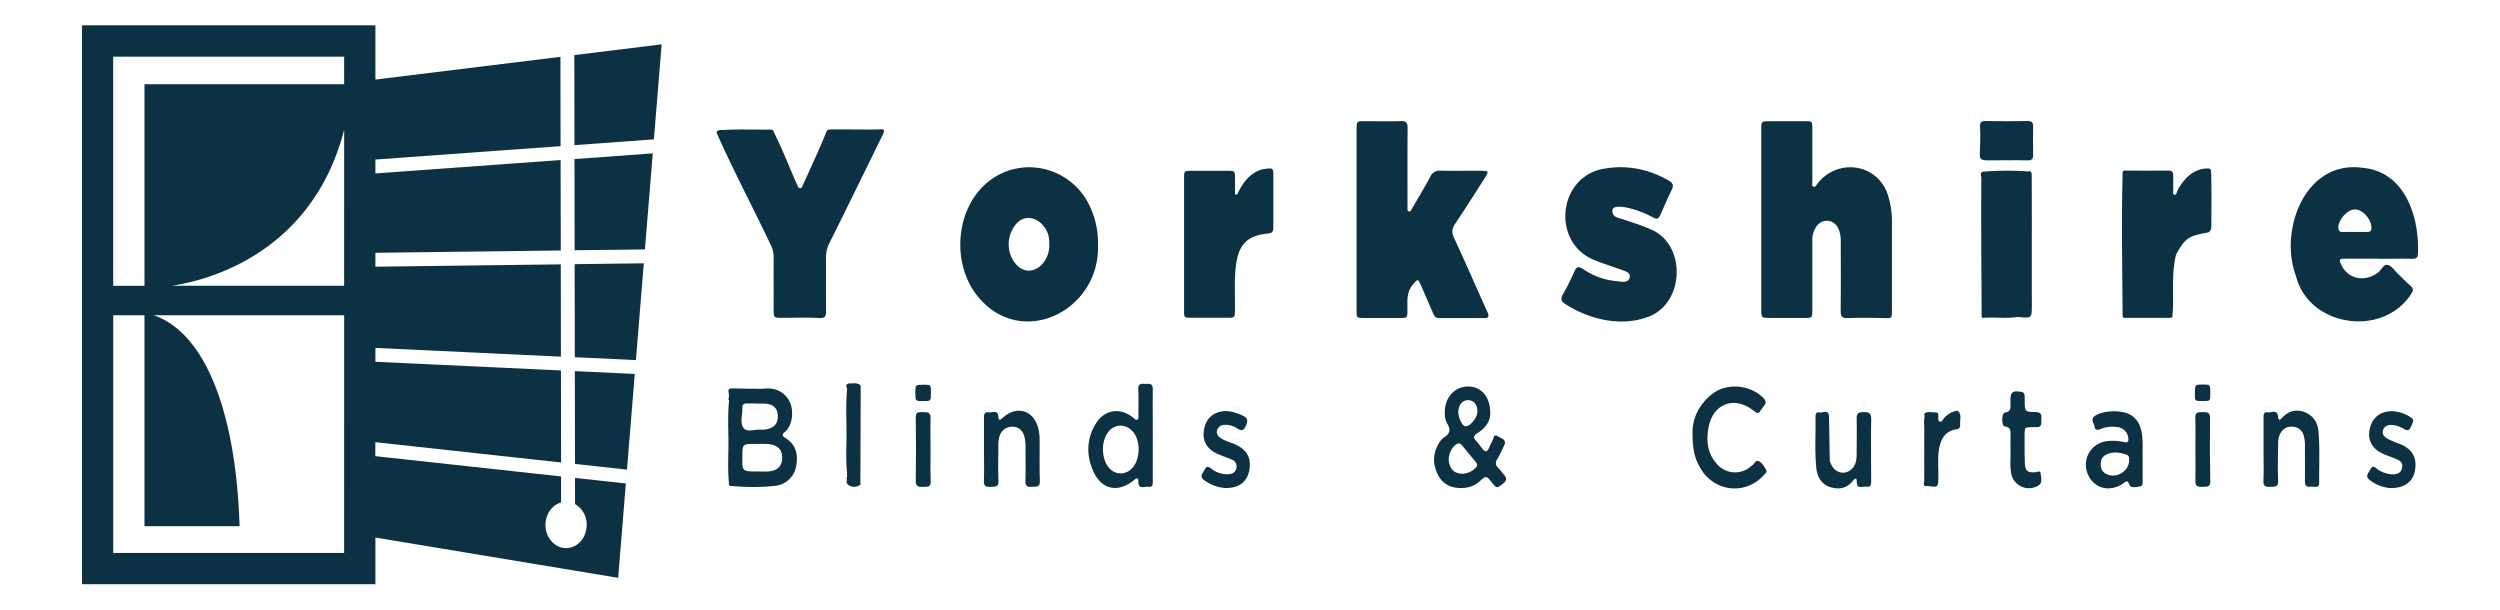 <svg id="Layer_1" data-name="Layer 1" xmlns="http://www.w3.org/2000/svg" viewBox="0 0 1440 351.08"><defs><style>.cls-1{fill:#0b3142;}</style></defs><polygon class="cls-1" points="330.81 31.73 330.89 83.59 376.64 80.28 381.11 25.54 330.81 31.73"/><polygon class="cls-1" points="330.99 144.16 371.48 143.66 375.99 88.35 330.9 91.61 330.99 144.16"/><polygon class="cls-1" points="331.09 205.75 366.28 207.42 370.83 151.66 331 152.17 331.09 205.75"/><polygon class="cls-1" points="331.19 267.23 361.14 270.5 365.63 215.4 331.1 213.76 331.19 267.23"/><path class="cls-1" d="M331.22,290.36a13.53,13.53,0,0,1,6.71,12c0,7.37-5.31,13.34-11.87,13.34s-11.87-6-11.87-13.34c0-6.26,3.85-11.5,9-12.93l0-15-107-11.68v-8.05l107,11.68-.09-53-106.86-5v-8l106.85,5.06L323,152.27l-106.76,1.34v-8L323,144.27l-.09-52.08L216.24,99.9v-8l106.65-7.71-.08-51.46L216.24,45.83V14.58h-169V336.49H216.24V309.62l139.82,23.22,4.43-54.36-29.29-3.2Zm-133,28.13h-133V181.6h18V303.1H138c-2-64.39-19.22-111.17-49.48-121.5H198.24Zm0-153.89H98.84c27.4-4,82.25-23,99.4-89.91Zm0-116.11h-115v116a.59.59,0,0,0-.16.15H65.19v-132H198.24Z"/><g id="bz93xr"><path class="cls-1" d="M632.43,141.06c1.33,38.17-44.92,61-70,28.72-13.54-17.84-12.12-45.82,3.13-61.72,19.22-20,52.24-13.44,63,12.55A49.62,49.62,0,0,1,632.43,141.06Zm-28.09-1.24c.56-11.35-13.44-20.71-20.63-8.6a18,18,0,0,0,0,19C591.8,162.68,605.5,152.54,604.34,139.82Z"/><path class="cls-1" d="M1369.69,149c-6.32,0-12.65,0-19,0-3.24,0-3.49.42-2.15,3.41,3.77,8.42,13.75,10.42,21.39,4.43,1.88-1.47,3-4.92,5.56-4.2,2.13.59,3.73,3.15,5.53,4.87,2.41,2.29,4.69,4.73,7.21,6.89,2.18,1.87,1.85,3.31.25,5.44-16.63,24.77-58.72,18.14-66-10.83-9.92-26.43,5.32-67,38.41-62.34,24.3,2.13,32.69,28.1,31.85,49.14,0,2.7-1.06,3.34-3.58,3.27-6.49-.16-13,0-19.48,0Zm-13.41-28.34c-4.66,0-10.47,7.31-9.23,11.61a1.7,1.7,0,0,0,1.82,1.31c5,0,9.92,0,14.88,0,1.32,0,2.09-.51,2.17-2.05C1366.17,126.51,1361,120.61,1356.28,120.61Z"/><path class="cls-1" d="M1087.77,113.48c-5.38-19.37-29.1-22.81-40.83-7.79-.7.77-1.11,2.48-2.58,1.69-.9-.49-.46-1.82-.46-2.78,0-10.15,0-20.31,0-30.46,0-4.3-.07-4.3-4.46-4.31q-10,0-20,0c-4.91,0-4.93,0-4.94,4.86q0,51.69,0,103.38c0,5.06,0,5.06,5.26,5.06q9.74,0,19.48,0c4.61,0,4.65,0,4.66-4.56q0-19.72,0-39.45c-.36-5.39,2.73-12.43,9.07-11.94,6,.7,7.52,7.46,7.32,12.5,0,13.15.11,26.3-.07,39.45,0,3.36,1,4.21,4.23,4.09,7-.27,14-.15,21,0,4.08.07,4.31.36,4.3-4.4,0-16.82,0-33.63,0-50.44A49.49,49.49,0,0,0,1087.77,113.48Z"/><path class="cls-1" d="M855.51,177c-6-13.36-11.84-26.77-18-40-1.47-3.15-1.21-5.37.71-8.19,5.87-8.67,11.43-17.55,17.08-26.37,2.36-3.71,2.23-4-2-4.07-7.82-.07-15.65.09-23.47-.07a5.74,5.74,0,0,0-5.93,3.42c-3.39,6.29-7.1,12.41-10.68,18.6-.39.68-.63,1.71-1.71,1.42s-.75-1.3-.79-2.06c0-15.32-.08-30.64.07-46,0-3.06-.87-4.05-4-3.94-6.82.23-13.65.07-20.48.07-4.9,0-4.91,0-4.92,4.92v52h0q0,26,0,51.95c0,4.45,0,4.47,4.24,4.47q10.25,0,20.48,0c4.57,0,4.59-.05,4.57-4.67,0-5.29-.61-10.57,3.5-15,2.47-2.69,2.57-3,4,.28,2.47,5.45,4.79,11,7.18,16.46.68,1.54,1.32,3,3.47,3,8.82,0,17.64,0,26.47,0C859.44,183.21,856.14,178.92,855.51,177Z"/><path class="cls-1" d="M505.23,74.56c-8.61.14-17.45-.12-26.15,0-1.39,0-2.66,0-3.21,1.62-1.68,4.79-11.61,26.65-13.4,30.36-.35.72-.46,1.75-1.44,1.82-1.24.08-1.49-1.07-1.87-1.94-4.6-10.08-8.39-20.51-13.5-30.35-.2-1.3-1.15-1.42-2.2-1.41-9.06.1-18.13-.35-27.18.26-.95-.19-4.29,0-3.31,2C422.59,98.6,433.8,119.7,444,141.16a15.59,15.59,0,0,1,1.63,7.19c-.08,9.83,0,19.66,0,29.49,0,5.23,0,5.23,5,5.23,7,0,14-.29,21,.11,3.59.21,4.23-1,4.19-4.15-.13-10,0-20-.06-30a19.28,19.28,0,0,1,2-9.08C488,119.52,497.94,99,508,78.56,510,74.41,509.93,74.34,505.23,74.56Z"/><path class="cls-1" d="M950.52,132c-5-2.33-10.3-3.77-15.46-5.62-2.6-.94-6.41-1-6.32-5.14.06-2.18,3-2.67,8.38-1.65,23.64,5.45,13.54,14.95,25.84-10.37,1.2-2.48.59-3.88-1.76-5.22-11.56-6.6-23.89-9.13-37-6.87-27.15,4.33-30.92,43.26-5.19,52.93,5.09,2.06,10.36,3.63,15.5,5.54,2,.74,4.71,1.44,4.22,4.13-.75,3.66-5,2.42-7.69,2.21A40.17,40.17,0,0,1,912,155.06c-3.21-2.17-4.08-1.11-5.33,1.7a136.52,136.52,0,0,1-6.48,12.91c-1.62,2.79-.62,4.17,1.66,5.63,14.49,9.19,33.8,13.55,49.92,6.17C970.66,172,970.63,140,950.52,132Z"/><path class="cls-1" d="M729.28,97.21c-7.82.79-13.17,7.22-16.21,14a1.51,1.51,0,0,1-1,.88c-1,0-.7-.9-.71-1.44,0-2.5.06-5,0-7.49,0-4.73,0-4.76-4.5-4.77q-10.23,0-20.47,0c-4.32,0-4.36.06-4.37,4.46q0,18.74,0,37.45h0c0,12.81,0,25.63,0,38.44,0,4.28.05,4.29,4.42,4.29,6.82,0,13.65,0,20.47,0,4.35,0,4.31-.06,4.4-4.43.18-8.64-.51-17.31.63-25.93,1.59-12,6.54-17,18.5-18.19,2.51-.26,3-1.27,3-3.42,0-10.15,0-20.31,0-30.46C733.44,97,733,96.73,729.28,97.21Z"/><path class="cls-1" d="M1167.94,69.72q-12.18.18-24.38,0c-2.5,0-3.11,1-3.07,3.29,1.29,22.52-5.7,19.07,15.33,19.31v0c4,0,8-.12,11.94.05,2.35.11,3.36-.65,3.33-3-.07-5.47-.09-11,0-16.42C1171.13,70.64,1170.39,69.69,1167.94,69.72Z"/><path class="cls-1" d="M1170.24,100.14c-.08-1.22-.78-1.75-2-1.39a167.44,167.44,0,0,0-25,.06c-3.32-.1-2,2.48-2,3.87-.19,26.3.07,52.61.18,78.91h0c-.05.66-.1,1.54.76,1.48,6.68-.43,13.39.48,20.06-.5,8.13.82,8.11.82,8.1-7.17C1170.24,150.32,1170.44,125.22,1170.24,100.14Z"/><path class="cls-1" d="M1273.5,98.57c.07-1.43-.9-1.59-2-1.53-8,0-14.08,6.14-17.39,13-.42.83-.43,2.42-1.57,2.16-1.44-.33-.7-1.91-.73-2.94-.09-2.65,0-5.31,0-8,0-2-.56-3-2.85-3-8.3.1-16.61,0-24.91,0-1.83-.11-1.36,1.21-1.45,2.6-.68,26.54-.14,53.09,0,79.63h0c0,2.29-.07,2.81,2.25,2.6,8.23,0,16.46,0,24.69,0,1.1,0,2,0,1.82-1.49,1.08-11.56-.91-23.54,2.08-35.07,5-9.27,7.48-10.79,17.87-12.53,2.82-.3,2.42-4.34,2.42-4.34S1274,100.3,1273.5,98.57Z"/><path class="cls-1" d="M866.22,273.37c-1.12-1.22-2-2.68-3.21-3.81-1.81-1.7-1.69-3.27-.48-5.29,1.45-2.41,2.55-5,3.81-7.55,1.82-3.67-1.63-4.13-3.44-5.36-2.6-1.75-2.48,1-3.16,2.25-.81,1.44-1.44,3-2.13,4.51-.92,2-2,2.57-3.57.55-1.22-1.58-2.38-3.22-3.74-4.66-1.83-1.95-1.65-3.1.73-4.55,4.69-2.85,7.5-7,7.35-11.56,0-9.08-4.9-14.86-11.91-15.25-7.51-.41-13.5,5.1-14.18,13.07-.24,2.86-.14,5.88,1.32,8.27,2.27,3.7,1.37,6-2.05,8.13a8.07,8.07,0,0,0-2.35,2.57c-4,6.11-4.19,12.54-.89,18.91,3,5.85,8.32,7.83,14.65,7.46a15.08,15.08,0,0,0,9.48-4c3.76-3.47,4.08-2.62,6.87.87s2.82,3.37,6.33.7C868,276.81,868.09,275.39,866.22,273.37Zm-20.51-42.89c3.19.06,5.26,2.58,5.3,6.45,0,3.58-4.08,8.73-6.87,8.6-1.77-.09-4-4.41-4.13-7.83C839.91,233.41,842.27,230.42,845.71,230.48Zm4.17,39.07a10.86,10.86,0,0,1-7.54,3.31c-4.14,0-6.73-2.16-7.69-6.33-.89-3.88,1.39-9.17,4.52-10.79,1.37-.71,2.17-.12,3,.83,2.64,3.18,5.24,6.39,7.9,9.54C851.09,267.37,851.06,268.44,849.88,269.55Z"/><path class="cls-1" d="M664,250.62h0c0-8.82-.1-17.64,0-26.46.07-4-2.59-2.86-4.75-3.07-2.42-.22-3.71.3-3.59,3.19.22,5,.07,10,.07,15,0,.82.22,1.87-.48,2.32-1.11.71-1.74-.46-2.48-1-7.76-6.22-16.84-4.71-21.9,3.91s-5.15,17.92-1.16,26.86c4.84,10.86,14.41,12.7,23.7,5,1.72-1.41,2.33-.94,2.29,1-.1,4.94,3.61,2.65,5.75,3,2.88.43,2.53-1.85,2.53-3.67Q664,263.6,664,250.62Zm-12,19.15a8.68,8.68,0,0,1-13.48-.66c-2.34-3-3.2-6.53-3.23-10.72a17.32,17.32,0,0,1,2.38-8.63c3.62-5.77,10.83-6.14,15.14-.83S656.84,264.81,652.05,269.77Z"/><path class="cls-1" d="M1017.22,270.51c-1.07-1.84-2.23-3.93-4.14-4.85s-2.53,1.65-3.9,2.41a19.79,19.79,0,0,0-1.53,1.27,13.77,13.77,0,0,1-18.14-1.45c-6-6.22-6.89-13.81-5.36-21.84,2.58-13.47,14.57-18.07,25.41-9.87,3.13,2.38,3.22,2.43,5.44-1,1.13-1.73,3.4-3.14.74-5.88-7.39-7.61-20.76-9-29.24-2.56-8.21,6.2-11.44,14.76-11.59,21.24-.12,10.95,1.24,16.23,4.74,22.05,8,13.35,25.81,15.22,36.13,3.82C1016.66,272.9,1018.08,272,1017.22,270.51Z"/><path class="cls-1" d="M1234.15,276.71c0-4,0-8,0-12.95-.15-4.32.39-9.66-.6-14.94-.76-4.1-2.58-7.51-6.21-9.78-4.9-3.06-15.93-2.77-20.64.52-2.86,2-.5,4.19-.22,6.26s1.81,2,3.38,1.31a17.93,17.93,0,0,1,9.79-1.12,7,7,0,0,1,6.23,6.2c.3,1.89-.17,3-2.35,2.47a28.93,28.93,0,0,0-9.41-.63A13.68,13.68,0,0,0,1203,274c3.65,7.53,12.39,9.57,19.89,4.5,1.72-1.16,2.48-2.34,3.67.73.86,2.23,3.82,1.22,5.85,1S1234.14,278.16,1234.15,276.71Zm-7.75-11.5c-.15,6.3-7.31,10.64-13,7.86A5.57,5.57,0,0,1,1210,268c-.09-2.46.46-4.62,2.81-5.93,4-2.19,8-1.54,12-.18C1226.4,262.39,1226.48,263.83,1226.4,265.21Z"/><path class="cls-1" d="M1335.43,248.49c-.47-5.13-3-9.22-8-11.11-4.86-1.82-9.14-.68-12.75,3.06-1.1,1.13-2.23,2.49-2.57-.64-.45-4.19-3.89-2-6-2.27-2.43-.38-2.31,1.67-2.3,3.41,0,6,0,12,0,18s.17,12-.07,18c-.12,3.15,1.37,3.6,3.9,3.43,2.27-.15,4.69.57,4.55-3.31-.25-6.83-.09-13.66,0-20.5,0-2.49.09-5,1.49-7.23a7,7,0,0,1,7.15-3.53,6.6,6.6,0,0,1,5.94,4.63,19.21,19.21,0,0,1,.86,6.9c0,6.67.09,13.34,0,20,0,2.56,1.15,3.36,3.31,3,1.82-.31,4.94,1.39,4.92-2.33C1335.72,268.14,1336.33,258.3,1335.43,248.49Z"/><path class="cls-1" d="M598.81,252.51a24.84,24.84,0,0,0-.68-5.43c-2.49-10.67-12.19-13.82-20.36-6.6-1.59,1.41-2.43,2.45-2.77-.82-.39-3.77-3.59-1.79-5.58-2.15-2.39-.44-2.64,1.21-2.63,3.08,0,6.15,0,12.31,0,18.46,0,6,.14,12-.06,18-.1,3.17,1.46,3.49,4,3.37s4.56.22,4.39-3.51c-.29-6.48-.08-13-.07-19.46a18.73,18.73,0,0,1,.74-6.41,7.56,7.56,0,0,1,7.63-5.26c3.37.16,5.61,2.06,6.63,5.72a25.21,25.21,0,0,1,.66,6.93c0,6.15.11,12.31-.07,18.46-.09,3,1.12,3.78,3.84,3.52,2.29-.21,4.62.45,4.48-3.42C598.68,268.81,598.9,260.66,598.81,252.51Z"/><path class="cls-1" d="M1382.46,255.78a55.5,55.5,0,0,1-7.32-3.12c-1.81-1.09-3.27-2.55-2.53-4.86s2.76-3.15,5.14-3a15,15,0,0,1,7,2.33c2.22,1.33,3.14.52,4.08-1.56,1.77-3.93,1.79-4.07-1.86-6.18a19.92,19.92,0,0,0-5.57-2.06c-7.57-1.74-14,1.56-16,8.16-2.28,7.59.53,13.22,8.18,16.32,2.31.93,4.68,1.71,7,2.73s3.6,2.48,3,5.06c-.6,2.78-2.71,3.62-5.22,3.64a16,16,0,0,1-8.86-2.94c-1.26-.81-2.71-2.74-4-.13-1,2-3.65,4-.44,6.4a21.67,21.67,0,0,0,11.92,4.56c8.75.07,13.7-4.36,14.28-11.86C1391.81,262.85,1389,258.51,1382.46,255.78Z"/><path class="cls-1" d="M710.28,255.48c-2.47-1-5-1.64-7.26-3.22-1.66-1.18-2.6-2.7-1.88-4.67a4.25,4.25,0,0,1,4.26-2.85,11.91,11.91,0,0,1,7.12,1.94c2.56,1.76,3.79,1.45,5.14-1.52s1-4.56-2-5.82a33.41,33.41,0,0,0-6.58-2.25c-7.19-1.31-13.19,2-15.07,8.27-2.21,7.41.46,13.17,7.58,16.21,2.6,1.11,5.29,2,7.87,3.13a4.14,4.14,0,0,1,2.73,4.78c-.44,2.63-2.37,3.51-4.67,3.67a14.33,14.33,0,0,1-9.36-2.86c-1.54-1.08-2.9-2.58-4.27.17-1,2.09-3.44,3.94-.1,6.25A23.11,23.11,0,0,0,706,281.12c8,0,12.56-3.83,13.67-10.68C720.82,263.23,717.9,258.52,710.28,255.48Z"/><path class="cls-1" d="M1172.32,272c-4.41.36-5.8-.75-6-5.16-.18-5.32-.16-10.65-.15-16,0-4.72.06-4.72,4.66-4.82.66,0,1.33,0,2,0,3.54.23,2.89-2.33,3-4.42.1-2.29.18-4.18-3.19-4.24-6.39-.1-6.38-.3-6.41-7,0-.83,0-1.67-.06-2.5,0-1.41-.75-1.95-2.13-2.18-4.79-.78-6,.13-6,4.91,0,.66,0,1.33,0,2-.07,2.27.46,4.54-3.15,5-2.07.29-2.13,7.79-.09,8.07,3.91.53,3.21,3.05,3.24,5.45,0,2.83,0,5.66,0,9.15.17,3.82-.44,8.33.49,12.78a10.35,10.35,0,0,0,15.62,6.59c2.62-1.73,1.42-4.54,1.29-6.83C1175.34,270.79,1173.53,271.91,1172.32,272Z"/><path class="cls-1" d="M1273,240.8c0-3.62-2-3.38-4.51-3.42s-4.11.14-4,3.34c.2,6,.06,11.94.06,17.91,0,6.14.15,12.28,0,18.41-.11,3.19,1.45,3.47,4,3.36,2.35-.11,4.62.52,4.57-3.27Q1272.74,259,1273,240.8Z"/><path class="cls-1" d="M1268.93,221.5c-4.66,0-4.66,0-4.69,5.64,0,3.86,0,3.86,4.7,3.86,4.18,0,4.18,0,4.19-4.45C1273.14,221.51,1273.14,221.51,1268.93,221.5Z"/><path class="cls-1" d="M536,259.25c0-6.14-.16-12.29,0-18.43.12-3.67-2.08-3.4-4.52-3.42s-4.1-.21-4,3.21c.19,12.12.16,24.25,0,36.37,0,3.17,1.44,3.57,4,3.44,2.26-.12,4.76.63,4.62-3.23C535.82,271.22,536,265.23,536,259.25Z"/><path class="cls-1" d="M532.33,221.6c-5.07,0-5.07,0-5.08,4.55,0,4.87,0,4.87,4.3,4.88,4.65,0,4.65,0,4.66-4.61C536.23,221.6,536.23,221.6,532.33,221.6Z"/><path class="cls-1" d="M1128.07,237c-.67-.75-1.89-.19-2.84.13a12.2,12.2,0,0,0-6.2,4.75c-.38.55-.75,1.12-1.55,1s-.92-.77-1-1.45c-.24-1.59.92-4.1-2.2-3.93-1.78.09-3.66-.59-5.34.38a1.31,1.31,0,0,0-.32,1.77c-.58,2.47-.22,5-.24,7.45,0,10-.07,20,0,29.93,0,1-1.29,3.46,1.76,2.86,6.32.92,6.25.92,6.35-5.33.08-5.3-.47-10.63.4-15.9,1-5.82,3.56-10.4,10-11.38,1.78-.27,2.32-1.23,2.16-2.66C1128.77,242.08,1130.05,239.26,1128.07,237Z"/><path class="cls-1" d="M1077.82,241.48c0-3.47-1.2-4.15-4.38-4.11s-4.11.9-4,4c.17,6.66,0,13.32,0,20,0,2.52-.18,5-1.58,7.21-3.13,5-9.75,4.89-12.62-.21-.49-.85-.86-1.77-1.28-2.66a1,1,0,0,0-.44.5,4.25,4.25,0,0,0-.25,1,4.25,4.25,0,0,1,.25-1,1,1,0,0,1,.44-.5q-.23-13-.44-26c-.45-4.29-3.7-1.64-5.61-2.13-1.7-.44-2.22,1.06-2.19,2.54.19,9.82-.53,19.67.48,29.46.52,5.08,2.85,9.36,8.09,11,5,1.58,9.56.73,13-3.68,1.2-1.52,2.28-1.75,2.22.6-.11,4.68,3.37,2.47,5.36,2.82,3.12.56,2.92-1.74,2.92-3.82C1077.73,264.8,1077.62,253.14,1077.82,241.48Z"/><path class="cls-1" d="M452.64,252.45c-1.85-1.18-2.69-2-.67-3.55,4.93-3.85,5.36-13.29,2.6-18.05-3.38-5.83-8.77-7.8-15.32-6.88-5.75-.07-11.49-.09-17.24-.25-2.5-.07-2.79,1.09-2.13,3.07a.48.48,0,0,0,0,.64l0,1.39a1.51,1.51,0,0,0,0,1.67v1.23c-.78,7.77-.29,15.55-.3,23.33s-.46,15.55.3,23.32c-.23,1.11.14,1.7,1.36,1.52a125.72,125.72,0,0,0,24.84,0,13.77,13.77,0,0,0,12.37-10.73C459.86,262.45,458.86,256.43,452.64,252.45Zm-25.06-17.58c-.1-1.93,1.05-2.56,2.86-2.49s3.65,0,5.47,0v.12c1.66,0,3.33-.12,5,0,4.61.41,6.88,2.63,7.1,6.74.23,4.48-1.86,7.1-6.42,8a10.59,10.59,0,0,1-3,.24c-3.54-.35-8.29,1.79-10.34-1C426.06,243.56,427.78,238.83,427.58,234.87Zm15,36.68c-2.14.16-4.3,0-6.45,0-8.64,0-8.64,0-8.54-8.57.08-7.29.08-7.29,7.39-7.27,2.65,0,5.32-.15,7.95.11,5.11.5,7.7,3.35,7.62,8S447.77,271.18,442.61,271.55Z"/><path class="cls-1" d="M495.58,278.53q.1-27.28.18-54.59c0-1.09.26-2.43-1.39-2.73-1.54-.75-3.18-.33-4.77-.37-2-.05-2.53,1.07-1.72,2.85l0,1.15c-.75,8.41-.28,16.84-.29,25.26,0,7.42-.46,14.86.31,22.28,0,.82,0,1.63,0,2.45a1.31,1.31,0,0,0,0,1.54,2.35,2.35,0,0,0,0,2.13c1.64,2.34,5.68,2.57,7.88.44C495.84,278.91,495.66,278.67,495.58,278.53Z"/></g></svg>